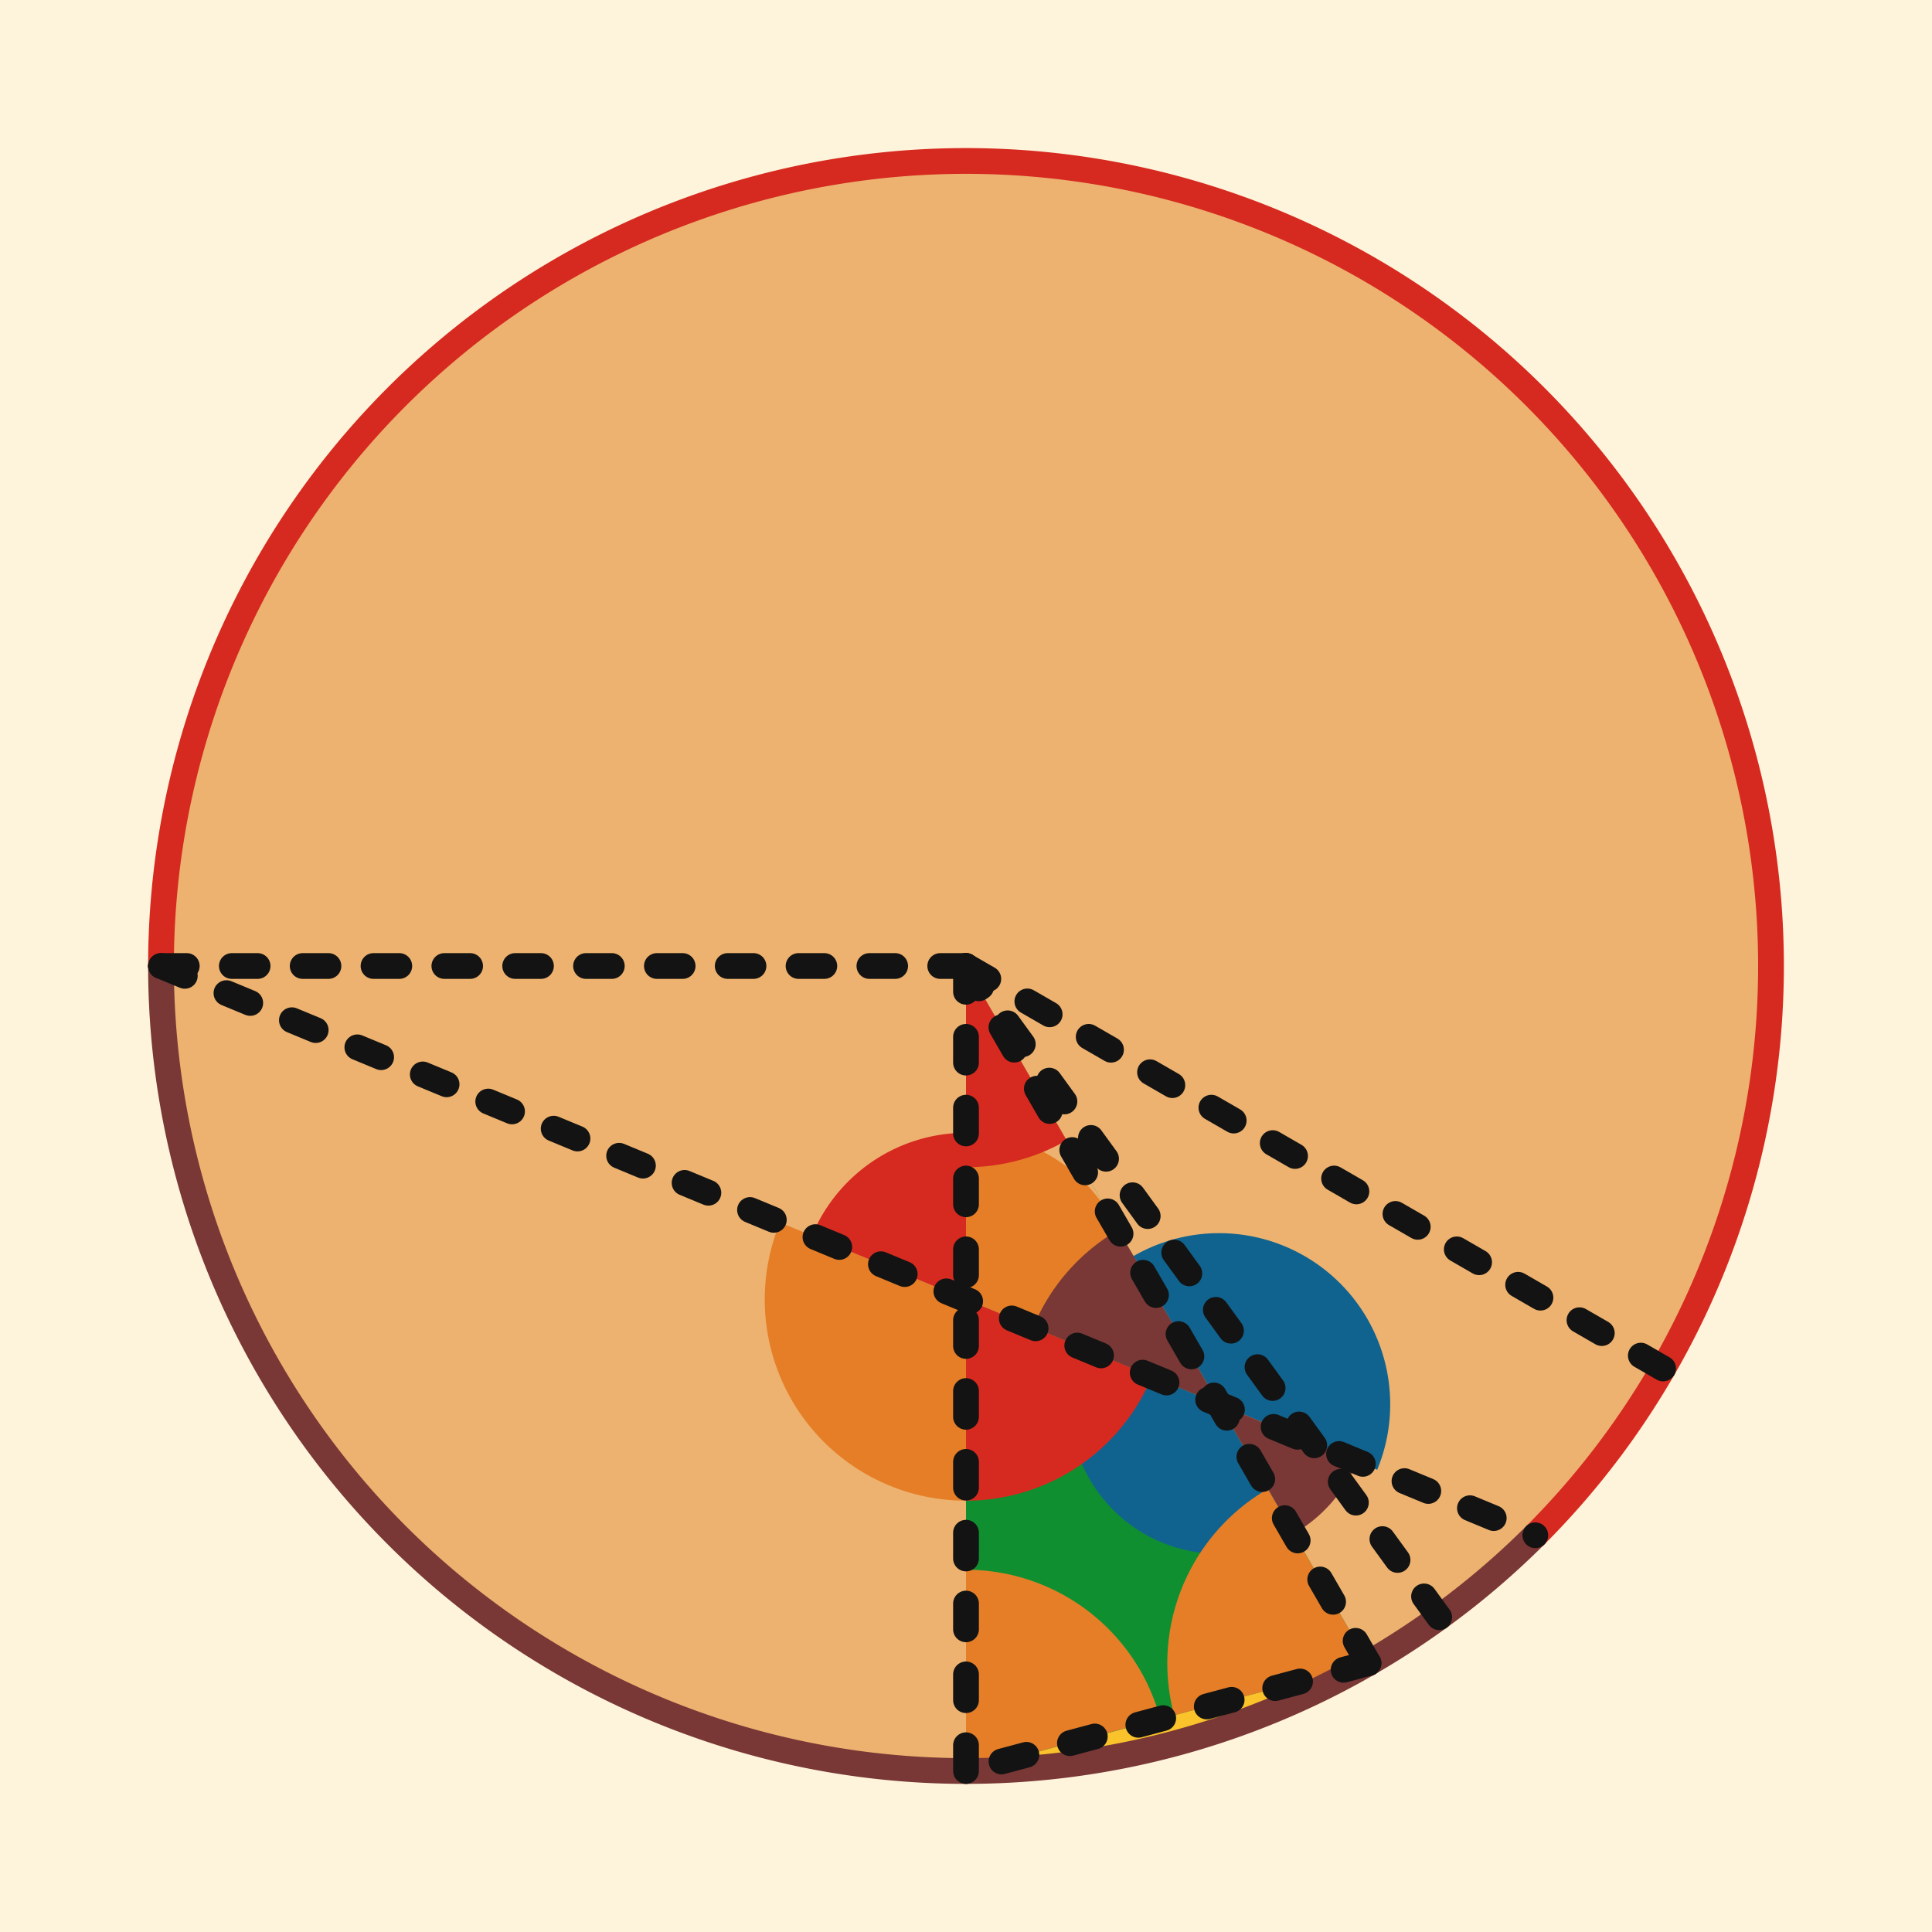 <svg xmlns="http://www.w3.org/2000/svg" version="1.1" xmlns:xlink="http://www.w3.org/1999/xlink" xmlns:svgjs="http://svgjs.dev/svgjs" width="1200" height="1200" viewBox="-6 -6 12 12"><rect x="-6" y="-6" width="12" height="12" fill="#333333" stroke="none"/><style>.background{fill:#fef4db;stroke:none;}.fill6{fill:#edb26f;stroke:none;}.slice5{fill:#fac32b;stroke:none;}.slice4{fill:#108f30;stroke:none;}.slice6{fill:#edb26f;stroke:none;}.angle2{fill:#10638f;stroke:none;}.angle1{fill:#e57e27;stroke:none;}.angle0{fill:#d62a20;stroke:none;}.angle3{fill:#793836;stroke:none;}.stroke{fill:none;stroke:#e8d3a6;stroke-width:0.16;stroke-linecap:round;stroke-linejoin:round;}.stroke0{fill:none;stroke:#d62a20;stroke-width:0.16;stroke-linecap:round;stroke-linejoin:round;}.stroke3{fill:none;stroke:#793836;stroke-width:0.16;stroke-linecap:round;stroke-linejoin:round;}.intersection{fill:none;stroke:#131313;stroke-width:0.16;stroke-linecap:round;stroke-linejoin:round;stroke-dasharray:0.16,0.28;}</style><g transform="matrix(1,0,0,-1,0,0)"><g class="layer_bg"><path d="M -6 -6 L -6 6 L 6 6 L 6 -6 Z" class="background"></path></g><g class="layer_art"><circle r="5" cx="0" cy="0" class="fill6"></circle><path d="M-9.184850993605148e-16 -5 A5 5 0 0 1 2.5 -4.33 Z" class="slice5"></path><path d="M 2.5 -4.33 L 0 0 L -9.184850993605148e-16 -5 Z" class="slice4"></path><path d="M 0 0 L 1.572 -2.722 L -5 6.123233995736766e-16 Z" class="slice6"></path><path d="M2.554 -3.129 A1.063 1.063 0 0 1 1.04 -1.802 L1.572 -2.722 Z" class="angle2"></path><path d="M0.714 -2.367 A0.928 0.928 0 0 1 2.036 -3.526 L1.572 -2.722 Z" class="angle2"></path><path d="M0.957 -2.467 A1.036 1.036 0 0 1 -8.710610379796157e-17 -1.036 L-3.804489849927249e-16 -2.071 Z" class="angle1"></path><path d="M-1.155 -1.593 A1.25 1.25 0 0 1 -6.100702598328536e-16 -3.321 L-3.804489849927249e-16 -2.071 Z" class="angle1"></path><path d="M1.207 -4.676 A1.25 1.25 0 0 1 -5.643889182575161e-16 -3.75 L-9.184850993605148e-16 -5 Z" class="angle1"></path><path d="M1.875 -3.248 A1.25 1.25 0 0 1 1.293 -4.654 L2.5 -4.33 Z" class="angle1"></path><path d="M-8.710610379796157e-17 -1.036 A1.036 1.036 0 0 1 -0.957 -1.675 L-3.804489849927249e-16 -2.071 Z" class="angle0"></path><path d="M-6.100702598328536e-16 -3.321 A1.25 1.25 0 0 1 1.155 -2.549 L-3.804489849927249e-16 -2.071 Z" class="angle0"></path><path d="M0.947 -1.639 A1.25 1.25 0 0 1 0.417 -2.244 L1.572 -2.722 Z" class="angle3"></path><path d="M2.036 -3.526 A0.928 0.928 0 0 1 2.429 -3.077 L1.572 -2.722 Z" class="angle3"></path><path d="M-2.296212748401287e-16 -1.25 A1.25 1.25 0 0 1 0.625 -1.083 L0 0 Z" class="angle0"></path><path d="M-5 6.123233995736766e-16 A5 5 0 0 1 -5 6.123233995736766e-16 " class="stroke0"></path><path d="M-5 6.123233995736766e-16 A5 5 0 0 1 -5 6.123233995736766e-16 " class="stroke0"></path><path d="M-5 6.123233995736766e-16 A5 5 0 0 1 -9.184850993605148e-16 -5 " class="stroke3"></path><path d="M-9.184850993605148e-16 -5 A5 5 0 0 1 2.5 -4.33 " class="stroke3"></path><path d="M2.5 -4.33 A5 5 0 0 1 2.5 -4.33 " class="stroke0"></path><path d="M2.5 -4.33 A5 5 0 0 1 2.5 -4.33 " class="stroke0"></path><path d="M2.5 -4.33 A5 5 0 0 1 2.939 -4.045 " class="stroke3"></path><path d="M2.939 -4.045 A5 5 0 0 1 3.536 -3.536 " class="stroke3"></path><path d="M3.536 -3.536 A5 5 0 0 1 4.33 -2.5 " class="stroke0"></path><path d="M4.33 -2.5 A5 5 0 1 1 -5 6.123233995736766e-16 " class="stroke0"></path><path d="M 0 0 L 4.33 -2.5 " class="intersection"></path><path d="M 0 0 L 2.939 -4.045 " class="intersection"></path><path d="M 2.5 -4.33 L -9.184850993605148e-16 -5 " class="intersection"></path><path d="M 0 0 L 2.5 -4.33 " class="intersection"></path><path d="M -9.184850993605148e-16 -5 L 0 0 " class="intersection"></path><path d="M -5 6.123233995736766e-16 L 3.536 -3.536 " class="intersection"></path><path d="M 0 0 L -5 6.123233995736766e-16 " class="intersection"></path></g></g></svg>